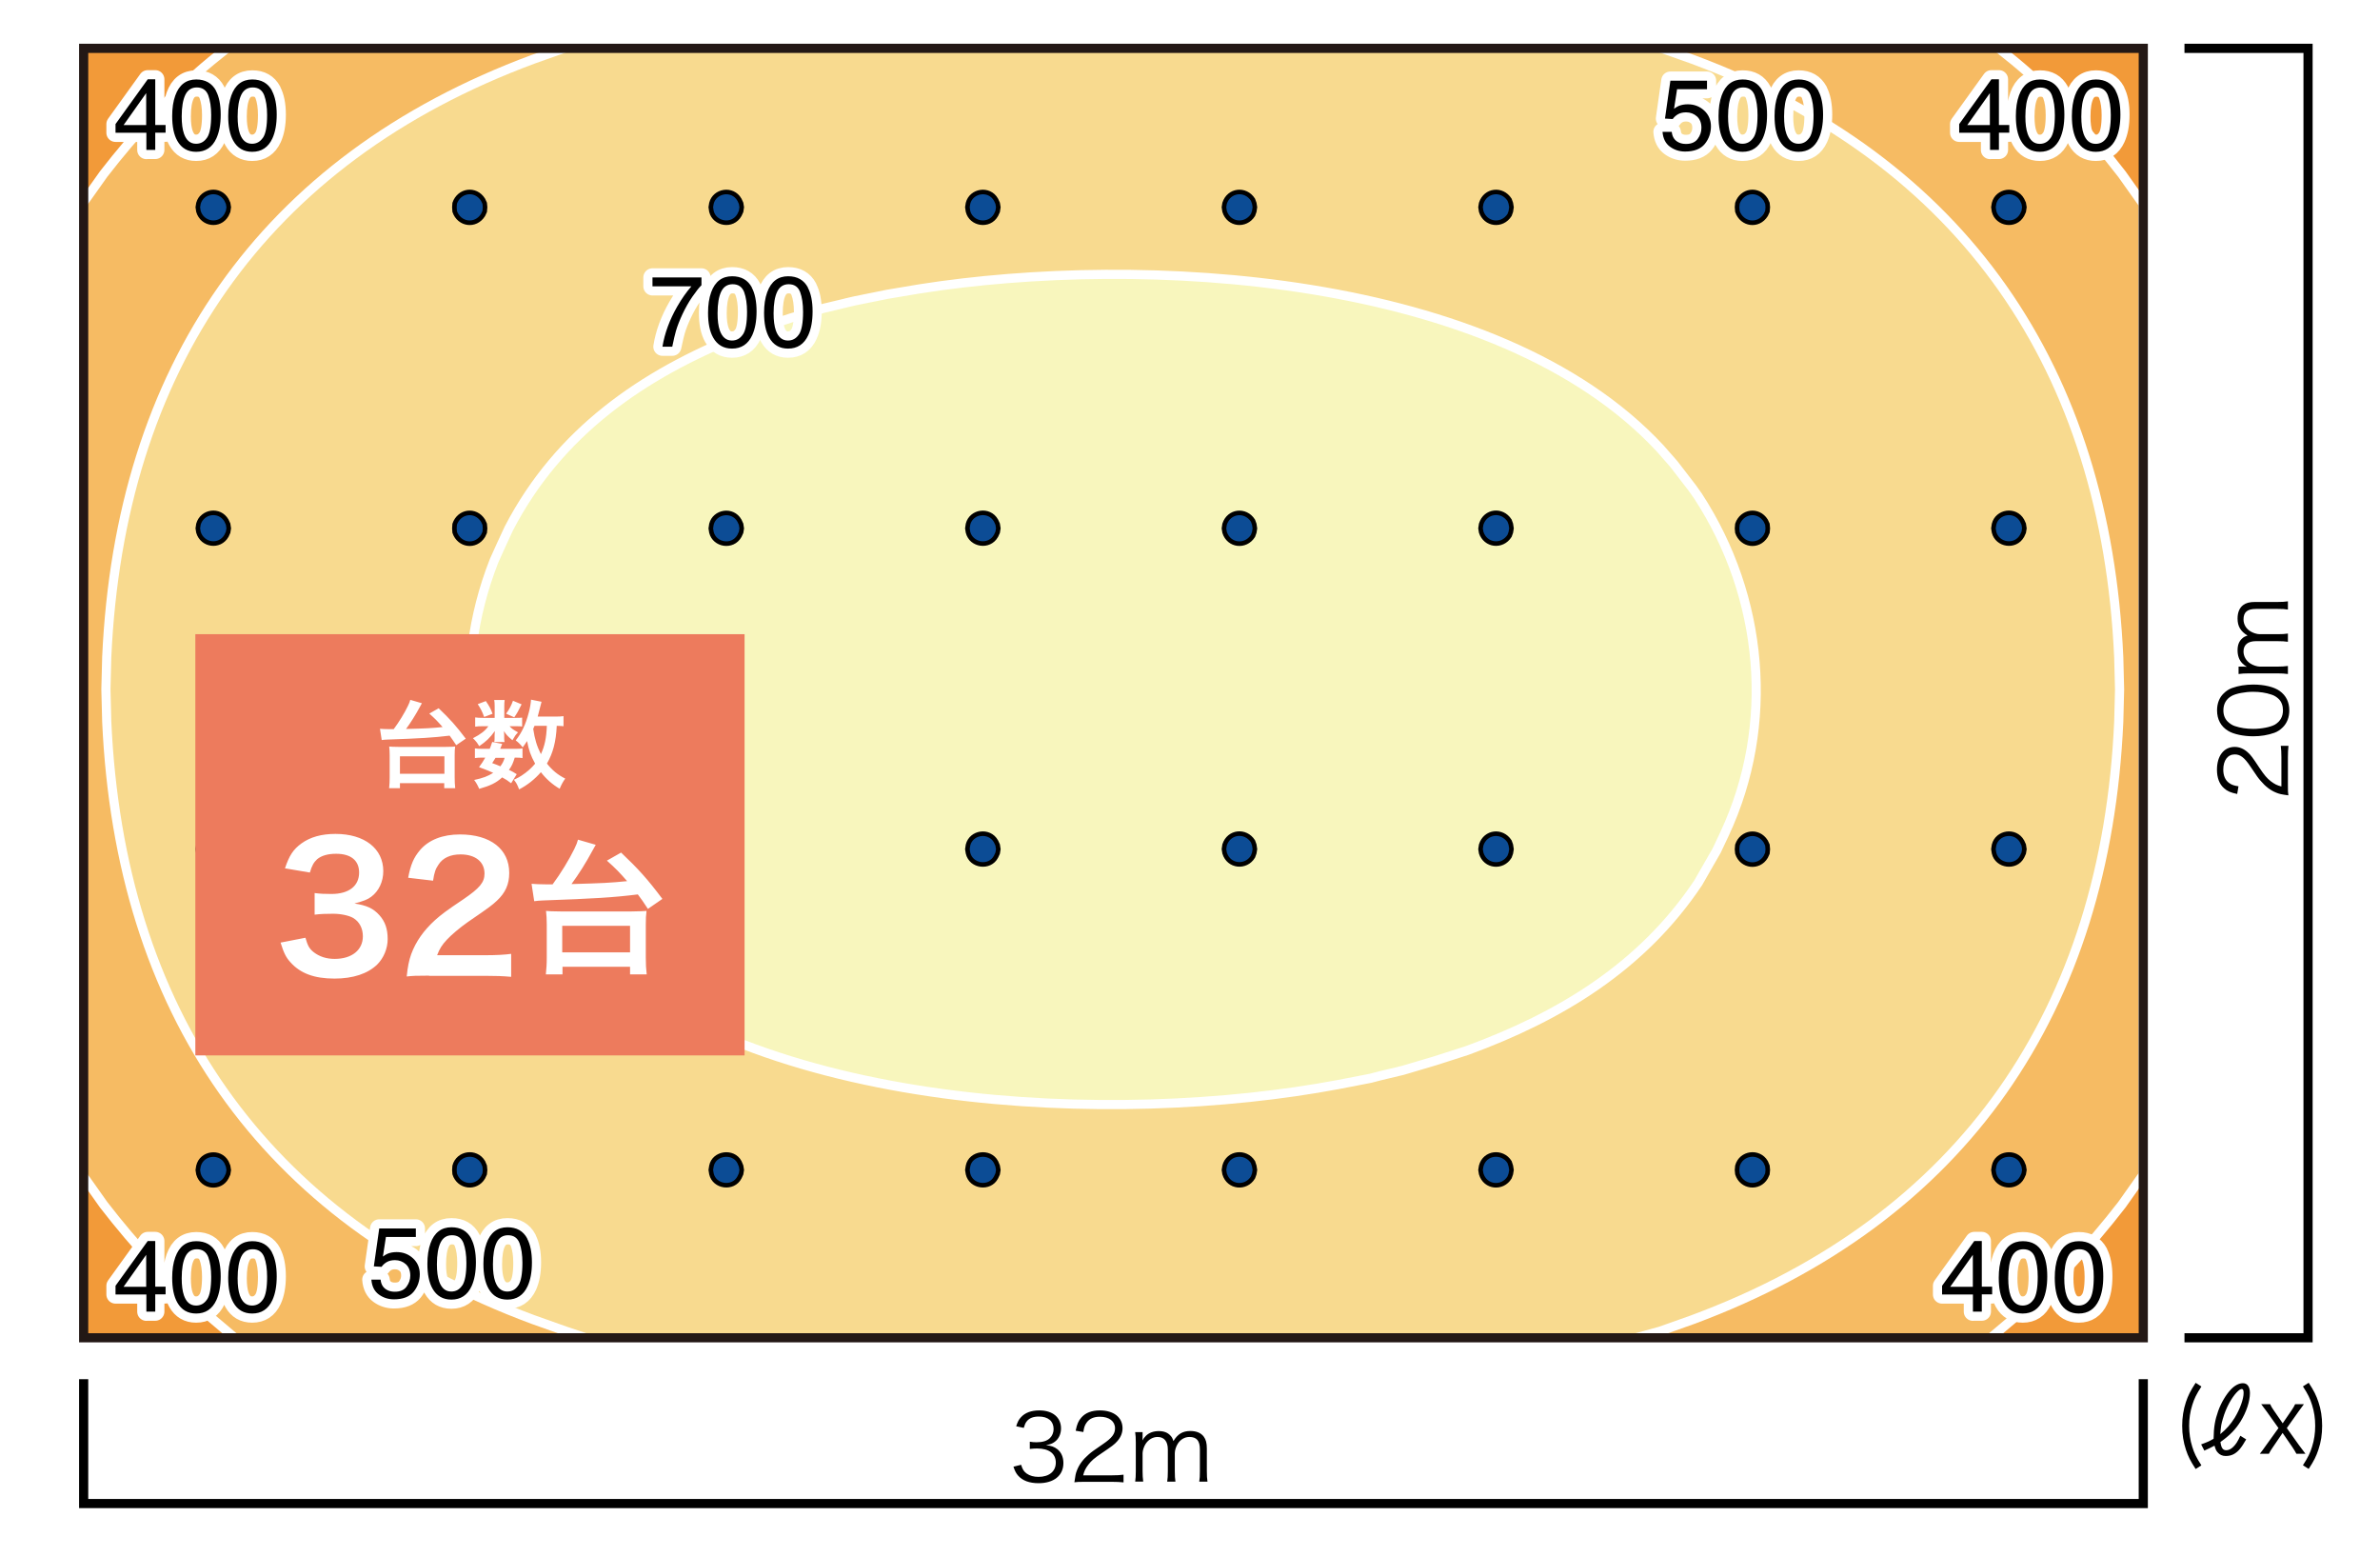 <svg xmlns="http://www.w3.org/2000/svg" viewBox="0 0 260 170"><defs><style>.c{stroke:#fff;stroke-linecap:round;stroke-linejoin:round;stroke-width:2px}.c,.h{fill:#fff}.i,.j{stroke:#000}.i{fill:#0c4c95;stroke-miterlimit:10;stroke-width:.5px}.j{fill:none}</style></defs><g style="isolation:isolate"><g id="a"><path d="M0 0h260v170H0z" class="h"/><path d="M8.99 4.95h225.14v140.68H8.99z" style="fill:#f29a39"/><path d="m25.8 146.23-2.72-2.3c-4.4-3.63-8.28-7.86-11.76-12.36L9 128.29V22.28l2.32-3.27c3.49-4.5 7.37-8.73 11.76-12.36l2.11-1.7h192.74l2.11 1.7c4.4 3.63 8.28 7.86 11.76 12.36l2.32 3.27v106.01l-2.32 3.28c-3.49 4.5-7.37 8.72-11.76 12.36l-2.72 2.3H25.8Z" style="fill:#f6bb63;stroke:#fff;stroke-linecap:round;stroke-linejoin:round"/><path d="m63.97 146.1-2.21-.74-3.52-1.25C28.55 133.1 13.08 110.23 11.66 78.8l-.09-3.52.09-3.52c1.43-31.41 16.9-54.28 46.59-65.29l3.52-1.25.83-.27h117.93l.83.27 3.52 1.25c29.68 11.01 45.16 33.89 46.58 65.31l.09 3.52-.09 3.52c-1.41 31.41-16.89 54.3-46.58 65.31l-3.52 1.25-2.7.74H63.97Z" style="stroke:#fff;stroke-linecap:round;stroke-linejoin:round;fill:#f8da8f"/><path d="m92.38 33.09 1.04-.24 3.52-.71 3.51-.59c24.11-3.8 63.03-1.82 80.91 17.42l1.49 1.7 2.02 2.62.63.89c7.16 10.99 8.48 24.95 2.89 36.9l-.86 1.82-2.02 3.52c-6.12 9.16-15.08 14.59-25.25 18.31l-3.52 1.13-3.51 1.04-2.47.59-1.04.27-3.51.68c-24.32 4.58-63.49 3.06-82.64-15.01l-1.79-1.82-1.49-1.7-2.02-2.62c-7.4-10.64-9.06-23.95-4.29-36.06l.78-1.73.83-1.79c5.45-10.5 14.57-16.83 25.34-21.11l1.97-.72 3.52-1.16 3.51-1.04 2.47-.59Z" style="fill:#f8f6bd;stroke:#fff;stroke-linecap:round;stroke-linejoin:round"/><path d="m24.99 127.78-.07-.43-.18-.43c-.71-1.28-2.71-1.03-3.06.43l-.07.43.07.43c.43 1.5 2.39 1.65 3.06.39l.18-.39.07-.43ZM24.99 92.74l-.07-.46-.18-.39c-.75-1.3-2.64-1.04-3.06.39l-.07.46.07.43c.43 1.49 2.39 1.65 3.06.39l.18-.39.07-.43ZM24.99 57.7l-.07-.46-.18-.39c-.75-1.3-2.64-1.04-3.06.39l-.07.46.07.43c.43 1.43 2.31 1.69 3.06.39l.18-.39.07-.43ZM24.99 22.63l-.07-.43-.18-.39c-.75-1.31-2.64-1.04-3.06.39l-.07.43.07.46c.43 1.43 2.31 1.69 3.06.39l.18-.39.07-.46ZM52.99 127.77l-.04-.43-.18-.43c-.77-1.29-2.71-1.02-3.1.43l-.03.43.03.43c.47 1.47 2.34 1.68 3.1.39l.18-.39.04-.43ZM52.99 92.74l-.04-.46-.18-.39c-.83-1.31-2.61-1.04-3.1.39l-.03.46.03.43c.47 1.47 2.34 1.68 3.1.39l.18-.39.04-.43ZM52.99 57.71l-.04-.46-.18-.39c-.83-1.31-2.61-1.04-3.1.39l-.03.46.03.43c.49 1.43 2.27 1.7 3.1.39l.18-.39.04-.43ZM52.99 22.63l-.04-.43-.18-.39c-.83-1.31-2.61-1.04-3.1.39l-.03.43.03.46c.49 1.43 2.27 1.7 3.1.39l.18-.39.04-.46ZM109.06 127.77l-.07-.43-.18-.43c-.68-1.29-2.78-1.01-3.06.43l-.07.43.07.43c.33 1.43 2.38 1.7 3.06.39l.18-.39.07-.43ZM109.06 92.74l-.07-.46-.18-.39c-.75-1.33-2.71-1-3.06.39l-.07.46.07.43c.33 1.43 2.38 1.7 3.06.39l.18-.39.07-.43ZM109.06 57.7l-.07-.46-.18-.39c-.75-1.33-2.71-1-3.06.39l-.07.46.07.43c.35 1.39 2.31 1.72 3.06.39l.18-.39.07-.43ZM109.06 22.63l-.07-.43-.18-.39c-.75-1.33-2.71-1-3.06.39l-.07.43.07.46c.35 1.39 2.31 1.72 3.06.39l.18-.39.07-.46ZM165.12 127.77l-.07-.43-.14-.43c-.79-1.26-2.71-1.06-3.1.43l-.07.43.07.43c.45 1.5 2.33 1.66 3.1.39l.14-.39.07-.43ZM165.12 92.74l-.07-.46-.14-.39c-.82-1.27-2.63-1.07-3.1.39l-.07.46.07.43c.45 1.49 2.33 1.66 3.1.39l.14-.39.07-.43ZM165.12 57.7l-.07-.46-.14-.39c-.82-1.28-2.63-1.07-3.1.39l-.07.46.07.43c.46 1.46 2.28 1.67 3.1.39l.14-.39.07-.43ZM165.12 22.63l-.07-.43-.14-.39c-.82-1.28-2.63-1.07-3.1.39l-.07.43.07.46c.46 1.46 2.28 1.67 3.1.39l.14-.39.07-.46ZM81.03 127.77l-.07-.43-.18-.43c-.68-1.29-2.78-1.01-3.06.43l-.07.43.07.43c.33 1.43 2.38 1.7 3.06.39l.18-.39.07-.43ZM81.03 92.73l-.07-.46-.18-.39c-.75-1.32-2.71-.99-3.06.39l-.07.46.07.43c.33 1.43 2.38 1.7 3.06.39l.18-.39.07-.43ZM81.03 57.71l-.07-.46-.18-.39c-.75-1.33-2.71-1-3.06.39l-.07.46.07.43c.35 1.39 2.31 1.72 3.06.39l.18-.39.07-.43ZM81.03 22.63l-.07-.43-.18-.39c-.75-1.33-2.71-1-3.06.39l-.07.43.07.46c.35 1.39 2.31 1.72 3.06.39l.18-.39.07-.46ZM137.09 127.77l-.07-.43-.14-.43c-.79-1.26-2.71-1.06-3.1.43l-.07.43.07.43c.45 1.5 2.33 1.66 3.1.39l.14-.39.07-.43ZM137.09 92.73l-.07-.46-.14-.39c-.82-1.27-2.63-1.07-3.1.39l-.07.46.07.43c.45 1.49 2.33 1.66 3.1.39l.14-.39.07-.43ZM137.09 57.71l-.07-.46-.14-.39c-.82-1.28-2.63-1.07-3.1.39l-.07.46.07.43c.46 1.46 2.28 1.67 3.1.39l.14-.39.07-.43ZM137.09 22.63l-.07-.43-.14-.39c-.82-1.28-2.63-1.07-3.1.39l-.07.43.07.46c.46 1.46 2.28 1.67 3.1.39l.14-.39.07-.46ZM193.12 127.77l-.04-.43-.18-.43c-.77-1.29-2.71-1.02-3.1.43l-.04.43.04.43c.47 1.47 2.34 1.68 3.1.39l.18-.39.04-.43ZM193.12 92.75l-.04-.46-.18-.39c-.83-1.31-2.61-1.04-3.1.39l-.04.46.04.43c.47 1.47 2.34 1.68 3.1.39l.18-.39.04-.43ZM193.12 57.71l-.04-.46-.18-.39c-.83-1.31-2.61-1.04-3.1.39l-.04.46.04.43c.49 1.43 2.27 1.7 3.1.39l.18-.39.04-.43ZM193.12 22.63l-.04-.43-.18-.39c-.83-1.31-2.61-1.04-3.1.39l-.04.43.04.46c.49 1.43 2.27 1.7 3.1.39l.18-.39.04-.46ZM221.15 127.77l-.07-.43-.18-.43c-.68-1.29-2.78-1.01-3.06.43l-.07.43.07.43c.33 1.43 2.38 1.7 3.06.39l.18-.39.07-.43ZM221.15 92.74l-.07-.46-.18-.39c-.75-1.33-2.71-1-3.06.39l-.07.46.07.43c.33 1.43 2.38 1.7 3.06.39l.18-.39.07-.43ZM221.15 57.7l-.07-.46-.18-.39c-.75-1.33-2.71-1-3.06.39l-.07.46.07.43c.35 1.39 2.31 1.72 3.06.39l.18-.39.07-.43ZM221.15 22.63l-.07-.43-.18-.39c-.75-1.33-2.71-1-3.06.39l-.07.43.07.46c.35 1.39 2.31 1.72 3.06.39l.18-.39.07-.46Z" class="i"/><path d="M15.99 16.38V14.5h-3.37v-.95l3.52-4.89h.82v4.99h1.13v.84h-1.13v1.88h-.97Zm-.02-2.72v-3.49l-2.47 3.49h2.47ZM23.59 9.92c.34.63.52 1.5.52 2.6 0 1.05-.16 1.91-.47 2.59-.45.98-1.19 1.47-2.21 1.47-.92 0-1.61-.4-2.06-1.2-.38-.67-.56-1.57-.56-2.7 0-.87.11-1.62.34-2.25.42-1.17 1.19-1.75 2.29-1.75 1 0 1.72.41 2.16 1.23Zm-.97 5.12c.3-.44.45-1.27.45-2.48 0-.87-.11-1.59-.32-2.16-.22-.56-.63-.85-1.25-.85-.57 0-.99.27-1.25.8-.26.54-.4 1.32-.4 2.37 0 .78.08 1.41.25 1.89.26.73.7 1.09 1.32 1.09.5 0 .9-.22 1.2-.67ZM29.71 9.92c.34.63.52 1.5.52 2.6 0 1.05-.16 1.91-.47 2.59-.45.98-1.19 1.47-2.21 1.47-.92 0-1.61-.4-2.06-1.2-.38-.67-.56-1.57-.56-2.7 0-.87.11-1.62.34-2.25.42-1.17 1.19-1.75 2.29-1.75 1 0 1.72.41 2.16 1.23Zm-.98 5.12c.3-.44.45-1.27.45-2.48 0-.87-.11-1.59-.32-2.16-.22-.56-.63-.85-1.25-.85-.57 0-.99.27-1.25.8-.26.54-.4 1.32-.4 2.37 0 .78.08 1.41.25 1.89.26.73.7 1.09 1.32 1.09.5 0 .9-.22 1.2-.67ZM217.4 16.38V14.5h-3.37v-.95l3.52-4.89h.82v4.99h1.13v.84h-1.13v1.88h-.97Zm-.02-2.72v-3.49l-2.47 3.49h2.47ZM225 9.92c.34.63.52 1.5.52 2.6 0 1.05-.16 1.91-.47 2.59-.45.98-1.19 1.47-2.21 1.47-.92 0-1.61-.4-2.06-1.2-.38-.67-.56-1.57-.56-2.7 0-.87.11-1.62.34-2.25.42-1.17 1.19-1.75 2.29-1.75 1 0 1.71.41 2.16 1.23Zm-.97 5.13c.3-.44.45-1.27.45-2.48 0-.87-.11-1.59-.32-2.16-.21-.56-.63-.85-1.25-.85-.57 0-.99.27-1.25.8-.26.54-.4 1.32-.4 2.37 0 .78.08 1.41.25 1.89.26.73.7 1.09 1.32 1.09.5 0 .9-.22 1.2-.67ZM231.12 9.92c.34.63.52 1.5.52 2.6 0 1.05-.16 1.91-.47 2.59-.45.98-1.19 1.47-2.21 1.47-.92 0-1.61-.4-2.06-1.2-.38-.67-.56-1.57-.56-2.7 0-.87.11-1.62.34-2.25.42-1.17 1.19-1.75 2.29-1.75 1 0 1.71.41 2.16 1.23Zm-.98 5.13c.3-.44.45-1.27.45-2.48 0-.87-.11-1.59-.32-2.16-.21-.56-.63-.85-1.25-.85-.57 0-.99.27-1.25.8-.26.54-.4 1.32-.4 2.37 0 .78.08 1.41.25 1.89.26.73.7 1.09 1.32 1.09.5 0 .9-.22 1.2-.67ZM15.99 143.25v-1.88h-3.37v-.95l3.52-4.89h.82v4.99h1.13v.84h-1.13v1.88h-.97Zm-.02-2.72v-3.49l-2.47 3.49h2.47ZM23.59 136.79c.34.63.52 1.5.52 2.6 0 1.05-.16 1.91-.47 2.59-.45.98-1.19 1.47-2.21 1.47-.92 0-1.61-.4-2.06-1.2-.38-.67-.56-1.57-.56-2.7 0-.87.11-1.62.34-2.25.42-1.17 1.19-1.75 2.29-1.75 1 0 1.72.41 2.16 1.23Zm-.97 5.13c.3-.44.45-1.27.45-2.48 0-.87-.11-1.59-.32-2.16-.22-.56-.63-.85-1.25-.85-.57 0-.99.27-1.25.8s-.4 1.32-.4 2.37c0 .78.08 1.41.25 1.89.26.73.7 1.09 1.32 1.09.5 0 .9-.22 1.2-.67ZM29.71 136.79c.34.63.52 1.5.52 2.6 0 1.05-.16 1.91-.47 2.59-.45.98-1.19 1.47-2.21 1.47-.92 0-1.61-.4-2.06-1.2-.38-.67-.56-1.57-.56-2.7 0-.87.11-1.62.34-2.25.42-1.17 1.19-1.75 2.29-1.75 1 0 1.72.41 2.16 1.23Zm-.98 5.13c.3-.44.45-1.27.45-2.48 0-.87-.11-1.59-.32-2.16-.22-.56-.63-.85-1.25-.85-.57 0-.99.27-1.25.8s-.4 1.32-.4 2.37c0 .78.08 1.41.25 1.89.26.73.7 1.09 1.32 1.09.5 0 .9-.22 1.2-.67ZM215.53 143.25v-1.88h-3.37v-.95l3.52-4.89h.82v4.99h1.13v.84h-1.13v1.88h-.97Zm-.01-2.72v-3.49l-2.47 3.49h2.47ZM223.13 136.79c.34.63.52 1.5.52 2.6 0 1.05-.16 1.91-.47 2.59-.45.98-1.19 1.47-2.21 1.47-.92 0-1.61-.4-2.06-1.2-.38-.67-.56-1.57-.56-2.7 0-.87.11-1.62.34-2.25.42-1.17 1.19-1.75 2.29-1.75 1 0 1.71.41 2.16 1.23Zm-.97 5.13c.3-.44.45-1.27.45-2.48 0-.87-.11-1.59-.32-2.16-.21-.56-.63-.85-1.25-.85-.57 0-.99.27-1.25.8s-.4 1.32-.4 2.37c0 .78.08 1.41.25 1.89.26.73.7 1.09 1.32 1.09.5 0 .9-.22 1.2-.67ZM229.25 136.79c.34.63.52 1.5.52 2.6 0 1.05-.16 1.91-.47 2.59-.45.98-1.19 1.47-2.21 1.47-.92 0-1.61-.4-2.06-1.2-.38-.67-.56-1.57-.56-2.7 0-.87.11-1.62.34-2.25.42-1.17 1.19-1.75 2.29-1.75 1 0 1.71.41 2.16 1.23Zm-.97 5.13c.3-.44.45-1.27.45-2.48 0-.87-.11-1.59-.32-2.16-.21-.56-.63-.85-1.25-.85-.57 0-.99.27-1.25.8s-.4 1.32-.4 2.37c0 .78.08 1.41.25 1.89.26.73.7 1.09 1.32 1.09.5 0 .9-.22 1.2-.67ZM182.63 14.42c.06.55.32.93.77 1.14.23.11.49.16.79.16.57 0 1-.18 1.27-.55.28-.37.41-.77.41-1.21 0-.54-.16-.95-.49-1.25-.33-.29-.72-.44-1.18-.44-.33 0-.62.06-.86.19s-.44.31-.61.54l-.84-.05.59-4.14h4v.93h-3.27l-.33 2.14c.18-.14.35-.24.51-.31.29-.12.62-.18.99-.18.71 0 1.3.23 1.79.68.49.45.74 1.03.74 1.73s-.22 1.37-.67 1.92-1.17.83-2.15.83c-.63 0-1.18-.18-1.66-.53-.48-.35-.75-.89-.81-1.62h1ZM192.52 9.92c.34.63.52 1.5.52 2.6 0 1.05-.16 1.91-.47 2.59-.45.98-1.19 1.47-2.21 1.47-.92 0-1.61-.4-2.06-1.2-.38-.67-.56-1.57-.56-2.7 0-.87.11-1.62.34-2.25.42-1.17 1.19-1.75 2.29-1.75 1 0 1.71.41 2.16 1.23Zm-.97 5.12c.3-.44.45-1.27.45-2.48 0-.87-.11-1.59-.32-2.16-.21-.56-.63-.85-1.25-.85-.57 0-.99.27-1.25.8-.26.54-.4 1.32-.4 2.37 0 .78.08 1.41.25 1.89.26.73.7 1.09 1.32 1.09.5 0 .9-.22 1.2-.67ZM198.64 9.92c.34.63.52 1.5.52 2.6 0 1.05-.16 1.91-.47 2.59-.45.98-1.19 1.47-2.21 1.47-.92 0-1.61-.4-2.06-1.2-.38-.67-.56-1.57-.56-2.7 0-.87.11-1.62.34-2.25.42-1.17 1.19-1.75 2.29-1.75 1 0 1.71.41 2.16 1.23Zm-.97 5.12c.3-.44.45-1.27.45-2.48 0-.87-.11-1.59-.32-2.16-.21-.56-.63-.85-1.25-.85-.57 0-.99.27-1.25.8-.26.54-.4 1.32-.4 2.37 0 .78.08 1.41.25 1.89.26.73.7 1.09 1.32 1.09.5 0 .9-.22 1.2-.67ZM41.58 139.77c.06.55.32.93.77 1.14.23.11.49.16.79.16.57 0 1-.18 1.27-.55s.41-.77.41-1.21c0-.54-.16-.95-.49-1.25-.33-.29-.72-.44-1.18-.44-.33 0-.62.06-.86.19s-.44.31-.61.54l-.84-.05.59-4.14h4v.93h-3.27l-.33 2.14c.18-.14.35-.24.51-.31.29-.12.62-.18.99-.18.71 0 1.3.23 1.79.68.49.45.74 1.03.74 1.73s-.22 1.37-.67 1.92c-.45.55-1.17.83-2.15.83-.63 0-1.18-.18-1.66-.53-.48-.35-.75-.89-.81-1.62h1ZM51.47 135.27c.34.63.52 1.5.52 2.6 0 1.05-.16 1.91-.47 2.59-.45.98-1.19 1.47-2.21 1.47-.92 0-1.61-.4-2.06-1.2-.38-.67-.56-1.57-.56-2.7 0-.87.11-1.62.34-2.25.42-1.17 1.19-1.75 2.29-1.75 1 0 1.72.41 2.16 1.23Zm-.97 5.12c.3-.44.45-1.27.45-2.48 0-.87-.11-1.59-.32-2.16-.22-.56-.63-.85-1.25-.85-.57 0-.99.27-1.25.8s-.4 1.32-.4 2.37c0 .78.08 1.41.25 1.89.26.73.7 1.09 1.32 1.09.5 0 .9-.22 1.2-.67ZM57.59 135.27c.34.63.52 1.5.52 2.6 0 1.05-.16 1.91-.47 2.59-.45.98-1.19 1.47-2.21 1.47-.92 0-1.61-.4-2.06-1.2-.38-.67-.56-1.57-.56-2.7 0-.87.11-1.62.34-2.25.42-1.17 1.19-1.75 2.29-1.75 1 0 1.72.41 2.16 1.23Zm-.97 5.12c.3-.44.45-1.27.45-2.48 0-.87-.11-1.59-.32-2.16-.22-.56-.63-.85-1.25-.85-.57 0-.99.27-1.25.8s-.4 1.32-.4 2.37c0 .78.08 1.41.25 1.89.26.73.7 1.09 1.32 1.09.5 0 .9-.22 1.2-.67ZM76.63 30.31v.84c-.25.24-.58.66-.99 1.25-.41.59-.77 1.24-1.09 1.92-.31.67-.55 1.28-.71 1.83-.1.35-.24.93-.4 1.71h-1.07c.24-1.47.78-2.93 1.61-4.38.49-.85 1.01-1.59 1.55-2.21h-4.25v-.97h5.35ZM82.13 31.41c.34.63.52 1.5.52 2.6 0 1.05-.16 1.91-.47 2.59-.45.98-1.19 1.47-2.21 1.47-.92 0-1.61-.4-2.06-1.2-.38-.67-.56-1.57-.56-2.7 0-.87.11-1.62.34-2.25.42-1.17 1.19-1.75 2.29-1.75 1 0 1.72.41 2.16 1.23Zm-.97 5.12c.3-.44.45-1.27.45-2.48 0-.87-.11-1.59-.32-2.16-.22-.56-.63-.85-1.25-.85-.57 0-.99.27-1.25.8-.26.54-.4 1.32-.4 2.37 0 .78.08 1.41.25 1.89.26.73.7 1.09 1.32 1.09.5 0 .9-.22 1.2-.67ZM88.25 31.41c.34.63.52 1.5.52 2.6 0 1.05-.16 1.91-.47 2.59-.45.98-1.19 1.47-2.21 1.47-.92 0-1.61-.4-2.06-1.2-.38-.67-.56-1.57-.56-2.7 0-.87.11-1.62.34-2.25.42-1.17 1.19-1.75 2.29-1.75 1 0 1.72.41 2.16 1.23Zm-.97 5.12c.3-.44.45-1.27.45-2.48 0-.87-.11-1.59-.32-2.16-.22-.56-.63-.85-1.25-.85-.57 0-.99.27-1.25.8-.26.54-.4 1.32-.4 2.37 0 .78.08 1.41.25 1.89.26.73.7 1.09 1.32 1.09.5 0 .9-.22 1.2-.67Z" class="c"/><path d="M15.99 16.38V14.5h-3.37v-.95l3.52-4.89h.82v4.99h1.13v.84h-1.13v1.88h-.97Zm-.02-2.72v-3.49l-2.47 3.49h2.47ZM23.59 9.92c.34.63.52 1.5.52 2.6 0 1.05-.16 1.91-.47 2.59-.45.98-1.19 1.47-2.21 1.47-.92 0-1.61-.4-2.06-1.2-.38-.67-.56-1.57-.56-2.7 0-.87.11-1.62.34-2.25.42-1.17 1.19-1.75 2.29-1.75 1 0 1.72.41 2.16 1.23Zm-.97 5.12c.3-.44.45-1.27.45-2.48 0-.87-.11-1.59-.32-2.16-.22-.56-.63-.85-1.25-.85-.57 0-.99.27-1.25.8-.26.54-.4 1.32-.4 2.37 0 .78.08 1.41.25 1.89.26.73.7 1.09 1.32 1.09.5 0 .9-.22 1.2-.67ZM29.71 9.92c.34.63.52 1.5.52 2.6 0 1.05-.16 1.91-.47 2.59-.45.98-1.19 1.47-2.21 1.47-.92 0-1.61-.4-2.06-1.2-.38-.67-.56-1.57-.56-2.7 0-.87.11-1.62.34-2.25.42-1.17 1.19-1.75 2.29-1.75 1 0 1.72.41 2.16 1.23Zm-.98 5.12c.3-.44.45-1.27.45-2.48 0-.87-.11-1.59-.32-2.16-.22-.56-.63-.85-1.25-.85-.57 0-.99.27-1.25.8-.26.54-.4 1.32-.4 2.37 0 .78.08 1.41.25 1.89.26.73.7 1.09 1.32 1.09.5 0 .9-.22 1.2-.67ZM217.4 16.38V14.5h-3.37v-.95l3.52-4.89h.82v4.99h1.13v.84h-1.13v1.88h-.97Zm-.02-2.72v-3.49l-2.47 3.49h2.47ZM225 9.92c.34.63.52 1.5.52 2.6 0 1.05-.16 1.91-.47 2.59-.45.98-1.19 1.47-2.21 1.47-.92 0-1.61-.4-2.06-1.2-.38-.67-.56-1.57-.56-2.7 0-.87.11-1.62.34-2.25.42-1.17 1.19-1.75 2.29-1.75 1 0 1.71.41 2.16 1.23Zm-.97 5.13c.3-.44.45-1.27.45-2.48 0-.87-.11-1.59-.32-2.16-.21-.56-.63-.85-1.25-.85-.57 0-.99.27-1.25.8-.26.54-.4 1.32-.4 2.37 0 .78.08 1.41.25 1.89.26.73.7 1.09 1.32 1.09.5 0 .9-.22 1.2-.67ZM231.12 9.92c.34.63.52 1.5.52 2.6 0 1.05-.16 1.91-.47 2.59-.45.98-1.19 1.47-2.21 1.47-.92 0-1.61-.4-2.06-1.2-.38-.67-.56-1.57-.56-2.7 0-.87.11-1.62.34-2.25.42-1.17 1.19-1.75 2.29-1.75 1 0 1.71.41 2.16 1.23Zm-.98 5.13c.3-.44.45-1.27.45-2.48 0-.87-.11-1.59-.32-2.16-.21-.56-.63-.85-1.25-.85-.57 0-.99.27-1.25.8-.26.54-.4 1.32-.4 2.37 0 .78.08 1.41.25 1.89.26.73.7 1.09 1.32 1.09.5 0 .9-.22 1.2-.67ZM15.99 143.25v-1.88h-3.37v-.95l3.52-4.89h.82v4.99h1.13v.84h-1.13v1.88h-.97Zm-.02-2.72v-3.49l-2.47 3.49h2.47ZM23.59 136.79c.34.63.52 1.5.52 2.6 0 1.05-.16 1.91-.47 2.59-.45.98-1.19 1.47-2.21 1.47-.92 0-1.61-.4-2.06-1.2-.38-.67-.56-1.57-.56-2.7 0-.87.11-1.62.34-2.25.42-1.17 1.19-1.75 2.29-1.75 1 0 1.72.41 2.16 1.23Zm-.97 5.13c.3-.44.45-1.27.45-2.48 0-.87-.11-1.59-.32-2.16-.22-.56-.63-.85-1.25-.85-.57 0-.99.27-1.25.8s-.4 1.32-.4 2.37c0 .78.08 1.41.25 1.89.26.73.7 1.09 1.32 1.09.5 0 .9-.22 1.2-.67ZM29.71 136.79c.34.63.52 1.5.52 2.6 0 1.05-.16 1.91-.47 2.59-.45.98-1.19 1.47-2.21 1.47-.92 0-1.61-.4-2.06-1.2-.38-.67-.56-1.57-.56-2.7 0-.87.11-1.62.34-2.25.42-1.17 1.19-1.75 2.29-1.75 1 0 1.72.41 2.16 1.23Zm-.98 5.13c.3-.44.45-1.27.45-2.48 0-.87-.11-1.59-.32-2.16-.22-.56-.63-.85-1.25-.85-.57 0-.99.27-1.25.8s-.4 1.32-.4 2.37c0 .78.08 1.41.25 1.89.26.73.7 1.09 1.32 1.09.5 0 .9-.22 1.2-.67ZM215.53 143.25v-1.88h-3.37v-.95l3.52-4.89h.82v4.99h1.13v.84h-1.13v1.88h-.97Zm-.01-2.72v-3.49l-2.47 3.49h2.47ZM223.13 136.79c.34.63.52 1.5.52 2.6 0 1.05-.16 1.91-.47 2.59-.45.98-1.19 1.47-2.21 1.47-.92 0-1.61-.4-2.06-1.2-.38-.67-.56-1.57-.56-2.7 0-.87.11-1.62.34-2.25.42-1.17 1.19-1.75 2.29-1.75 1 0 1.71.41 2.16 1.23Zm-.97 5.13c.3-.44.45-1.27.45-2.48 0-.87-.11-1.59-.32-2.16-.21-.56-.63-.85-1.25-.85-.57 0-.99.27-1.25.8s-.4 1.32-.4 2.37c0 .78.08 1.41.25 1.89.26.73.7 1.09 1.32 1.09.5 0 .9-.22 1.2-.67ZM229.25 136.79c.34.63.52 1.5.52 2.6 0 1.05-.16 1.91-.47 2.59-.45.98-1.19 1.47-2.21 1.47-.92 0-1.61-.4-2.06-1.2-.38-.67-.56-1.57-.56-2.7 0-.87.11-1.62.34-2.25.42-1.17 1.19-1.75 2.29-1.75 1 0 1.71.41 2.16 1.23Zm-.97 5.13c.3-.44.45-1.27.45-2.48 0-.87-.11-1.59-.32-2.16-.21-.56-.63-.85-1.25-.85-.57 0-.99.27-1.25.8s-.4 1.32-.4 2.37c0 .78.08 1.41.25 1.89.26.73.7 1.09 1.32 1.09.5 0 .9-.22 1.2-.67ZM182.63 14.42c.06.55.32.93.77 1.14.23.11.49.16.79.16.57 0 1-.18 1.27-.55.28-.37.41-.77.41-1.21 0-.54-.16-.95-.49-1.25-.33-.29-.72-.44-1.18-.44-.33 0-.62.06-.86.19s-.44.31-.61.54l-.84-.05.59-4.14h4v.93h-3.27l-.33 2.14c.18-.14.35-.24.51-.31.29-.12.62-.18.99-.18.71 0 1.3.23 1.79.68.49.45.74 1.03.74 1.73s-.22 1.37-.67 1.92-1.17.83-2.15.83c-.63 0-1.18-.18-1.66-.53-.48-.35-.75-.89-.81-1.62h1ZM192.52 9.92c.34.63.52 1.5.52 2.6 0 1.05-.16 1.91-.47 2.59-.45.98-1.19 1.47-2.21 1.47-.92 0-1.61-.4-2.06-1.2-.38-.67-.56-1.57-.56-2.7 0-.87.11-1.62.34-2.25.42-1.17 1.19-1.75 2.29-1.75 1 0 1.71.41 2.16 1.23Zm-.97 5.12c.3-.44.45-1.27.45-2.48 0-.87-.11-1.59-.32-2.16-.21-.56-.63-.85-1.25-.85-.57 0-.99.27-1.25.8-.26.54-.4 1.32-.4 2.37 0 .78.08 1.41.25 1.89.26.73.7 1.09 1.32 1.09.5 0 .9-.22 1.2-.67ZM198.64 9.92c.34.63.52 1.5.52 2.6 0 1.05-.16 1.91-.47 2.59-.45.98-1.19 1.47-2.21 1.47-.92 0-1.61-.4-2.06-1.2-.38-.67-.56-1.57-.56-2.7 0-.87.11-1.62.34-2.25.42-1.17 1.19-1.75 2.29-1.75 1 0 1.71.41 2.16 1.23Zm-.97 5.12c.3-.44.45-1.27.45-2.48 0-.87-.11-1.59-.32-2.16-.21-.56-.63-.85-1.25-.85-.57 0-.99.27-1.25.8-.26.54-.4 1.32-.4 2.37 0 .78.08 1.41.25 1.89.26.73.7 1.09 1.32 1.09.5 0 .9-.22 1.2-.67ZM41.58 139.77c.06.55.32.93.77 1.14.23.11.49.16.79.16.57 0 1-.18 1.27-.55s.41-.77.41-1.21c0-.54-.16-.95-.49-1.25-.33-.29-.72-.44-1.18-.44-.33 0-.62.06-.86.19s-.44.31-.61.54l-.84-.05.59-4.14h4v.93h-3.27l-.33 2.14c.18-.14.35-.24.51-.31.29-.12.62-.18.99-.18.71 0 1.3.23 1.79.68.49.45.74 1.03.74 1.73s-.22 1.37-.67 1.92c-.45.55-1.17.83-2.15.83-.63 0-1.18-.18-1.66-.53-.48-.35-.75-.89-.81-1.62h1ZM51.47 135.27c.34.63.52 1.5.52 2.6 0 1.05-.16 1.91-.47 2.59-.45.98-1.19 1.47-2.21 1.47-.92 0-1.61-.4-2.06-1.2-.38-.67-.56-1.57-.56-2.7 0-.87.11-1.62.34-2.25.42-1.17 1.19-1.75 2.29-1.75 1 0 1.72.41 2.16 1.23Zm-.97 5.12c.3-.44.45-1.27.45-2.48 0-.87-.11-1.59-.32-2.16-.22-.56-.63-.85-1.25-.85-.57 0-.99.27-1.25.8s-.4 1.32-.4 2.37c0 .78.08 1.41.25 1.89.26.73.7 1.09 1.32 1.09.5 0 .9-.22 1.2-.67ZM57.59 135.27c.34.63.52 1.5.52 2.6 0 1.05-.16 1.91-.47 2.59-.45.98-1.19 1.47-2.21 1.47-.92 0-1.61-.4-2.06-1.2-.38-.67-.56-1.57-.56-2.7 0-.87.11-1.62.34-2.25.42-1.17 1.19-1.75 2.29-1.75 1 0 1.72.41 2.16 1.23Zm-.97 5.12c.3-.44.45-1.27.45-2.48 0-.87-.11-1.59-.32-2.16-.22-.56-.63-.85-1.25-.85-.57 0-.99.27-1.25.8s-.4 1.32-.4 2.37c0 .78.08 1.41.25 1.89.26.73.7 1.09 1.32 1.09.5 0 .9-.22 1.2-.67ZM76.63 30.31v.84c-.25.24-.58.66-.99 1.25-.41.59-.77 1.24-1.09 1.92-.31.67-.55 1.28-.71 1.83-.1.35-.24.93-.4 1.71h-1.07c.24-1.47.78-2.93 1.61-4.38.49-.85 1.01-1.59 1.55-2.21h-4.25v-.97h5.35ZM82.13 31.41c.34.63.52 1.5.52 2.6 0 1.05-.16 1.91-.47 2.59-.45.98-1.19 1.47-2.21 1.47-.92 0-1.61-.4-2.06-1.2-.38-.67-.56-1.57-.56-2.7 0-.87.11-1.62.34-2.25.42-1.17 1.19-1.75 2.29-1.75 1 0 1.72.41 2.16 1.23Zm-.97 5.12c.3-.44.45-1.27.45-2.48 0-.87-.11-1.59-.32-2.16-.22-.56-.63-.85-1.25-.85-.57 0-.99.27-1.25.8-.26.54-.4 1.32-.4 2.37 0 .78.08 1.41.25 1.89.26.73.7 1.09 1.32 1.09.5 0 .9-.22 1.2-.67ZM88.25 31.41c.34.63.52 1.5.52 2.6 0 1.05-.16 1.91-.47 2.59-.45.98-1.19 1.47-2.21 1.47-.92 0-1.61-.4-2.06-1.2-.38-.67-.56-1.57-.56-2.7 0-.87.11-1.62.34-2.25.42-1.17 1.19-1.75 2.29-1.75 1 0 1.72.41 2.16 1.23Zm-.97 5.12c.3-.44.45-1.27.45-2.48 0-.87-.11-1.59-.32-2.16-.22-.56-.63-.85-1.25-.85-.57 0-.99.27-1.25.8-.26.54-.4 1.32-.4 2.37 0 .78.08 1.41.25 1.89.26.73.7 1.09 1.32 1.09.5 0 .9-.22 1.2-.67Z"/><path d="M21.34 69.26h60v46h-60z" style="fill:#ed7b5d;mix-blend-mode:multiply;isolation:isolate"/><path d="M41.51 79.59c.21.02.62.04 1.04.04h.46c.57-.76 1.19-1.77 1.55-2.53.18-.37.2-.44.26-.67l1.27.37q-.06.12-.22.4c-.49.91-.98 1.68-1.51 2.41 2.29-.06 2.73-.08 3.99-.21-.54-.62-.8-.89-1.45-1.47l1.02-.58c1.24 1.18 1.9 1.91 2.96 3.32l-1.04.71c-.35-.52-.46-.69-.72-1.04-1.81.22-3.16.3-6.81.43-.24.01-.38.02-.61.05l-.19-1.24Zm1 6.49c.04-.4.06-.72.06-1.2v-2.37c0-.39-.02-.68-.05-.98q.22.03 1.09.04h5.01q.87-.01 1.1-.04c-.04.3-.05.55-.05.98v2.37c0 .49.02.83.06 1.2h-1.2v-.55h-4.84v.55H42.5Zm1.18-1.58h4.86v-1.9h-4.86v1.9ZM56.37 78.4c.31 0 .55-.01.67-.03v.97c-.16-.02-.35-.03-.67-.03h-.7c.19.23.41.39.92.67-.28.3-.33.37-.61.86-.53-.44-.67-.6-.93-1 .02.22.03.35.03.43v.38c0 .14.01.26.04.39H54c.02-.12.03-.23.03-.35v-.4c0-.09.01-.26.03-.45-.57.77-.9 1.09-1.71 1.65-.23-.39-.35-.54-.68-.87.84-.43 1.33-.81 1.68-1.31h-.57c-.38 0-.64.01-.87.05v-1.01c.24.04.48.05.88.05h1.25v-1.24c0-.33-.01-.5-.05-.71h1.14c-.03.2-.04.38-.04.69v1.26h1.28Zm-.53 7.14c-.39-.3-.54-.4-.98-.64-.66.6-1.28.9-2.51 1.25-.16-.37-.31-.65-.55-.97.95-.2 1.5-.41 2.08-.78-.53-.23-.81-.35-1.55-.62.34-.46.43-.6.68-1.04h-.3c-.38 0-.59.01-.83.05v-1.06c.23.04.44.05.83.05h.79c.1-.24.15-.37.27-.75l1.09.21c-.09.26-.14.34-.22.54h1.66c.37 0 .58-.01.78-.05v1.06c-.22-.04-.4-.05-.85-.05-.21.66-.3.88-.63 1.34.42.2.49.24.85.47l-.61.98Zm-2.77-8.98c.4.58.53.83.74 1.39l-.92.35c-.21-.59-.38-.91-.7-1.4l.89-.34Zm1.07 6.19c-.15.25-.18.3-.37.59.44.16.58.21.89.35.22-.29.37-.57.47-.93h-1Zm2.84-5.83c-.4.81-.47.93-.8 1.42l-.89-.4c.34-.46.57-.89.75-1.41l.94.39Zm4.57 2.39c-.21-.03-.33-.03-.73-.04-.08 1.74-.41 2.97-1.07 4.12.57.72 1.18 1.23 2 1.64-.24.33-.42.65-.61 1.11-.79-.46-1.5-1.09-2.05-1.81-.67.77-1.47 1.41-2.38 1.88-.21-.55-.3-.71-.57-1.05.45-.22.59-.29.83-.45.61-.4 1.08-.82 1.49-1.31-.49-.89-.69-1.47-.88-2.47-.19.29-.26.4-.48.69-.23-.3-.46-.54-.76-.76.65-.82 1.09-1.75 1.42-3.02.14-.49.24-1.12.25-1.43l1.15.23c-.04.13-.06.22-.15.58-.06.27-.16.63-.27 1.04h1.83c.5 0 .73-.01.99-.05v1.1Zm-3.16-.04-.14.33c.17 1.12.39 1.87.84 2.76.41-.88.6-1.77.65-3.09h-1.35ZM33.37 102.42c.25.87.42 1.18.89 1.56.63.49 1.39.74 2.3.74 1.88 0 3.08-.97 3.08-2.47 0-.87-.38-1.6-1.06-2-.46-.27-1.35-.46-2.18-.46s-1.39.02-2.03.1v-2.36c.61.08 1.03.1 1.84.1 1.9 0 3.02-.87 3.02-2.34 0-1.31-.89-2.05-2.51-2.05-.93 0-1.61.21-2.07.59-.38.36-.57.68-.8 1.46l-2.72-.46c.47-1.41.91-2.07 1.8-2.72.97-.7 2.2-1.04 3.72-1.04 3.17 0 5.22 1.6 5.22 4.07 0 1.14-.49 2.18-1.31 2.79-.42.32-.84.47-1.84.74 1.35.21 2.05.53 2.72 1.27.63.7.91 1.5.91 2.62 0 1.03-.44 2.07-1.14 2.77-1.04 1.01-2.64 1.54-4.67 1.54-2.22 0-3.74-.57-4.83-1.8-.48-.53-.72-1.03-1.06-2.13l2.72-.53ZM46.88 106.55c-1.48 0-1.79.02-2.45.09.11-1.08.25-1.75.49-2.43.51-1.39 1.37-2.6 2.6-3.72.66-.59 1.23-1.03 3.13-2.3 1.75-1.2 2.28-1.82 2.28-2.79 0-1.29-1.01-2.09-2.62-2.09-1.1 0-1.94.38-2.41 1.12-.32.46-.46.87-.59 1.75l-2.72-.32c.27-1.44.61-2.22 1.31-3.04.95-1.1 2.45-1.69 4.35-1.69 3.32 0 5.38 1.6 5.38 4.2 0 1.25-.42 2.17-1.35 3.04-.53.49-.72.65-3.19 2.34-.84.59-1.79 1.39-2.26 1.9-.57.61-.8.99-1.08 1.71h5.32c1.2 0 2.15-.06 2.77-.15v2.51c-.89-.08-1.65-.11-2.87-.11h-6.1ZM58.09 96.52c.32.03.94.06 1.58.06h.7c.86-1.15 1.81-2.71 2.37-3.86.27-.56.3-.67.4-1.02l1.94.56-.34.61c-.75 1.39-1.49 2.56-2.31 3.68 3.49-.1 4.16-.13 6.08-.32-.82-.94-1.22-1.36-2.21-2.24l1.55-.88c1.89 1.79 2.9 2.91 4.51 5.06l-1.58 1.09c-.53-.8-.7-1.06-1.1-1.58-2.75.34-4.82.46-10.39.66-.37.02-.58.03-.93.08l-.29-1.89Zm1.54 9.89c.06-.61.1-1.1.1-1.82v-3.62c0-.59-.03-1.04-.08-1.49q.34.05 1.66.06h7.64q1.33-.02 1.68-.06c-.06.46-.08.83-.08 1.49v3.62c0 .75.03 1.26.1 1.82h-1.82v-.83h-7.38v.83h-1.81Zm1.79-2.4h7.41v-2.9h-7.41v2.9Z" class="h"/><path d="M239.86 160.43c-.58-.89-.82-1.38-1.06-2.1-.27-.81-.41-1.68-.41-2.61s.14-1.8.41-2.61c.24-.71.48-1.2 1.06-2.09l.63.4c-.56.86-.78 1.32-1 2.03-.23.72-.34 1.48-.34 2.27s.11 1.56.34 2.28c.22.71.44 1.17 1 2.03l-.63.4Z"/><path d="M245.39 157.18c-.54.95-.87 1.34-1.34 1.61-.27.15-.55.22-.91.22s-.67-.14-.89-.41c-.15-.17-.22-.34-.33-.72-.41.22-.66.34-1.11.54l-.35-.68c.59-.21.87-.33 1.36-.61.02-1.29.15-2.03.5-3.03.32-.9.87-1.82 1.41-2.38.42-.43.87-.66 1.3-.66.48 0 .76.39.76 1.08 0 .9-.39 2.07-1.02 3.09-.56.89-1.18 1.53-2.2 2.25.09.66.26.9.64.9.26 0 .52-.13.77-.38.29-.29.46-.55.76-1.2l.65.4Zm-1.26-2.35c.57-.94.97-2.03.97-2.7 0-.3-.06-.44-.2-.44-.3 0-.88.65-1.35 1.5-.31.57-.55 1.16-.73 1.8-.16.56-.17.58-.27 1.63.66-.53 1.14-1.08 1.58-1.79ZM250.87 158.77c-.14-.26-.24-.42-.45-.74l-1.06-1.54-1.11 1.63c-.16.22-.24.37-.39.65h-.99c.16-.2.43-.55.65-.88l1.39-1.93-1.29-1.81c-.06-.09-.14-.19-.6-.8h.98c.1.23.2.4.39.67l.98 1.42.97-1.42c.17-.25.3-.47.39-.67h.96c-.23.32-.44.59-.61.83l-1.26 1.78 1.32 1.85q.1.13.72.96h-.99Z"/><path d="M252.21 151.01c.58.89.82 1.38 1.06 2.09.28.81.41 1.68.41 2.61s-.13 1.8-.41 2.61c-.24.72-.48 1.21-1.06 2.1l-.63-.4c.56-.86.78-1.32 1-2.03.23-.72.34-1.48.34-2.28s-.11-1.55-.34-2.27c-.22-.71-.44-1.17-1-2.03l.63-.4ZM111.55 159.97c.16.52.3.73.61.96.34.24.78.36 1.29.36 1.16 0 1.89-.6 1.89-1.56s-.71-1.54-2.04-1.54c-.28 0-.53.02-.8.05v-.79c.23.04.47.06.74.06.66 0 1.15-.15 1.46-.46.25-.24.4-.61.4-.98 0-.86-.6-1.37-1.61-1.37-.61 0-1.05.17-1.33.53-.14.18-.21.34-.32.71l-.83-.18c.17-.51.29-.74.54-1 .44-.48 1.12-.73 1.99-.73 1.45 0 2.37.76 2.37 1.97 0 .61-.26 1.16-.7 1.47-.26.19-.48.27-.94.36.58.06.89.17 1.23.43.44.34.67.88.67 1.52 0 1.36-1.04 2.2-2.71 2.2-1.01 0-1.76-.28-2.24-.83-.21-.24-.33-.46-.51-.97l.84-.21ZM118.47 161.83c-.63 0-.78.01-1.1.05.11-.79.14-.95.29-1.33.25-.63.67-1.19 1.3-1.73.35-.3.37-.31 1.53-1.11.99-.67 1.32-1.12 1.32-1.73 0-.76-.64-1.26-1.66-1.26-.66 0-1.15.22-1.45.65-.19.27-.28.51-.35 1.02l-.84-.14c.15-.72.3-1.08.63-1.45.45-.51 1.13-.77 2.01-.77 1.51 0 2.48.76 2.48 1.95 0 .51-.2 1-.59 1.43-.3.34-.56.53-1.7 1.3-.79.53-1.11.81-1.44 1.24-.31.41-.45.68-.57 1.17h3.19c.5 0 .84-.02 1.22-.07v.84c-.4-.04-.73-.06-1.23-.06h-3.04ZM124.01 161.83c.05-.36.07-.66.07-1.14v-3.15c0-.5-.02-.77-.07-1.14h.81v.55s0 .17-.02.36c.09-.17.18-.29.38-.5.34-.34.83-.52 1.41-.52s.99.17 1.29.51c.15.16.21.28.31.58.47-.77 1.01-1.1 1.85-1.1.66 0 1.16.21 1.46.61.24.32.34.71.34 1.31v2.48c0 .5.02.77.07 1.13h-.9c.06-.37.07-.6.07-1.14v-2.37c0-.96-.35-1.37-1.15-1.37-.5 0-.97.27-1.26.73-.19.29-.33.73-.33 1.04v1.98c0 .5.02.78.07 1.13h-.9c.05-.36.07-.62.07-1.14v-2.37c0-.89-.4-1.37-1.12-1.37-.52 0-1 .28-1.31.76-.18.27-.33.74-.33 1v1.97c0 .46.02.73.07 1.14h-.88ZM249.94 85.75c0 .63 0 .78.05 1.11-.79-.11-.94-.14-1.32-.29-.63-.25-1.18-.67-1.72-1.31-.3-.35-.31-.37-1.1-1.54-.67-1-1.11-1.33-1.72-1.33-.76 0-1.25.64-1.25 1.67 0 .66.22 1.16.65 1.46.27.19.51.28 1.01.35l-.14.84c-.72-.15-1.07-.3-1.44-.63-.51-.45-.77-1.14-.77-2.02 0-1.52.76-2.49 1.94-2.49.51 0 .99.2 1.42.59.34.3.53.56 1.29 1.71.53.79.81 1.12 1.23 1.45.41.31.68.45 1.16.57v-3.21c0-.5-.02-.84-.07-1.23h.84c-.04.4-.06.73-.06 1.24v3.06ZM249.38 79.43c-.27.27-.58.48-.92.6-.7.25-1.49.38-2.31.38-1.06 0-2.14-.23-2.72-.58-.81-.48-1.23-1.26-1.23-2.25 0-.74.24-1.39.71-1.84.28-.28.59-.48.92-.6.69-.25 1.49-.38 2.32-.38 1.21 0 2.28.26 2.89.7.7.5 1.05 1.21 1.05 2.13 0 .74-.24 1.37-.71 1.84Zm-5.98-.59c.23.21.48.37.73.45.61.21 1.29.31 2.02.31.93 0 1.91-.2 2.38-.47.58-.35.87-.88.87-1.56 0-.5-.16-.94-.47-1.24-.23-.22-.49-.38-.78-.47-.62-.21-1.28-.31-2.02-.31-.87 0-1.86.19-2.33.45-.6.33-.91.88-.91 1.58 0 .52.17.94.51 1.26ZM249.94 73.61c-.36-.05-.66-.07-1.13-.07h-3.13c-.5 0-.77.02-1.13.07v-.81h.55s.17 0 .36.02c-.17-.09-.29-.18-.5-.38-.34-.34-.52-.83-.52-1.42s.17-1 .51-1.3c.16-.15.28-.21.58-.31-.77-.47-1.09-1.02-1.09-1.86 0-.66.21-1.17.61-1.47.32-.24.71-.34 1.3-.34h2.47c.5 0 .77-.02 1.12-.07v.9c-.37-.06-.6-.07-1.13-.07h-2.36c-.95 0-1.36.35-1.36 1.16 0 .5.27.98.73 1.27.29.19.73.33 1.03.33h1.97c.5 0 .78-.02 1.12-.07v.9c-.36-.05-.62-.07-1.13-.07h-2.36c-.88 0-1.36.4-1.36 1.13 0 .52.28 1.01.76 1.32.27.18.74.33 1 .33h1.96c.46 0 .73-.02 1.13-.07v.88Z"/><path d="M9.14 5.28h225V146.1h-225z" style="stroke:#231815;fill:none"/><path d="M9.14 150.62v13.58h225v-13.58M238.64 146.1h13.5V5.28h-13.5" class="j"/></g></g></svg>